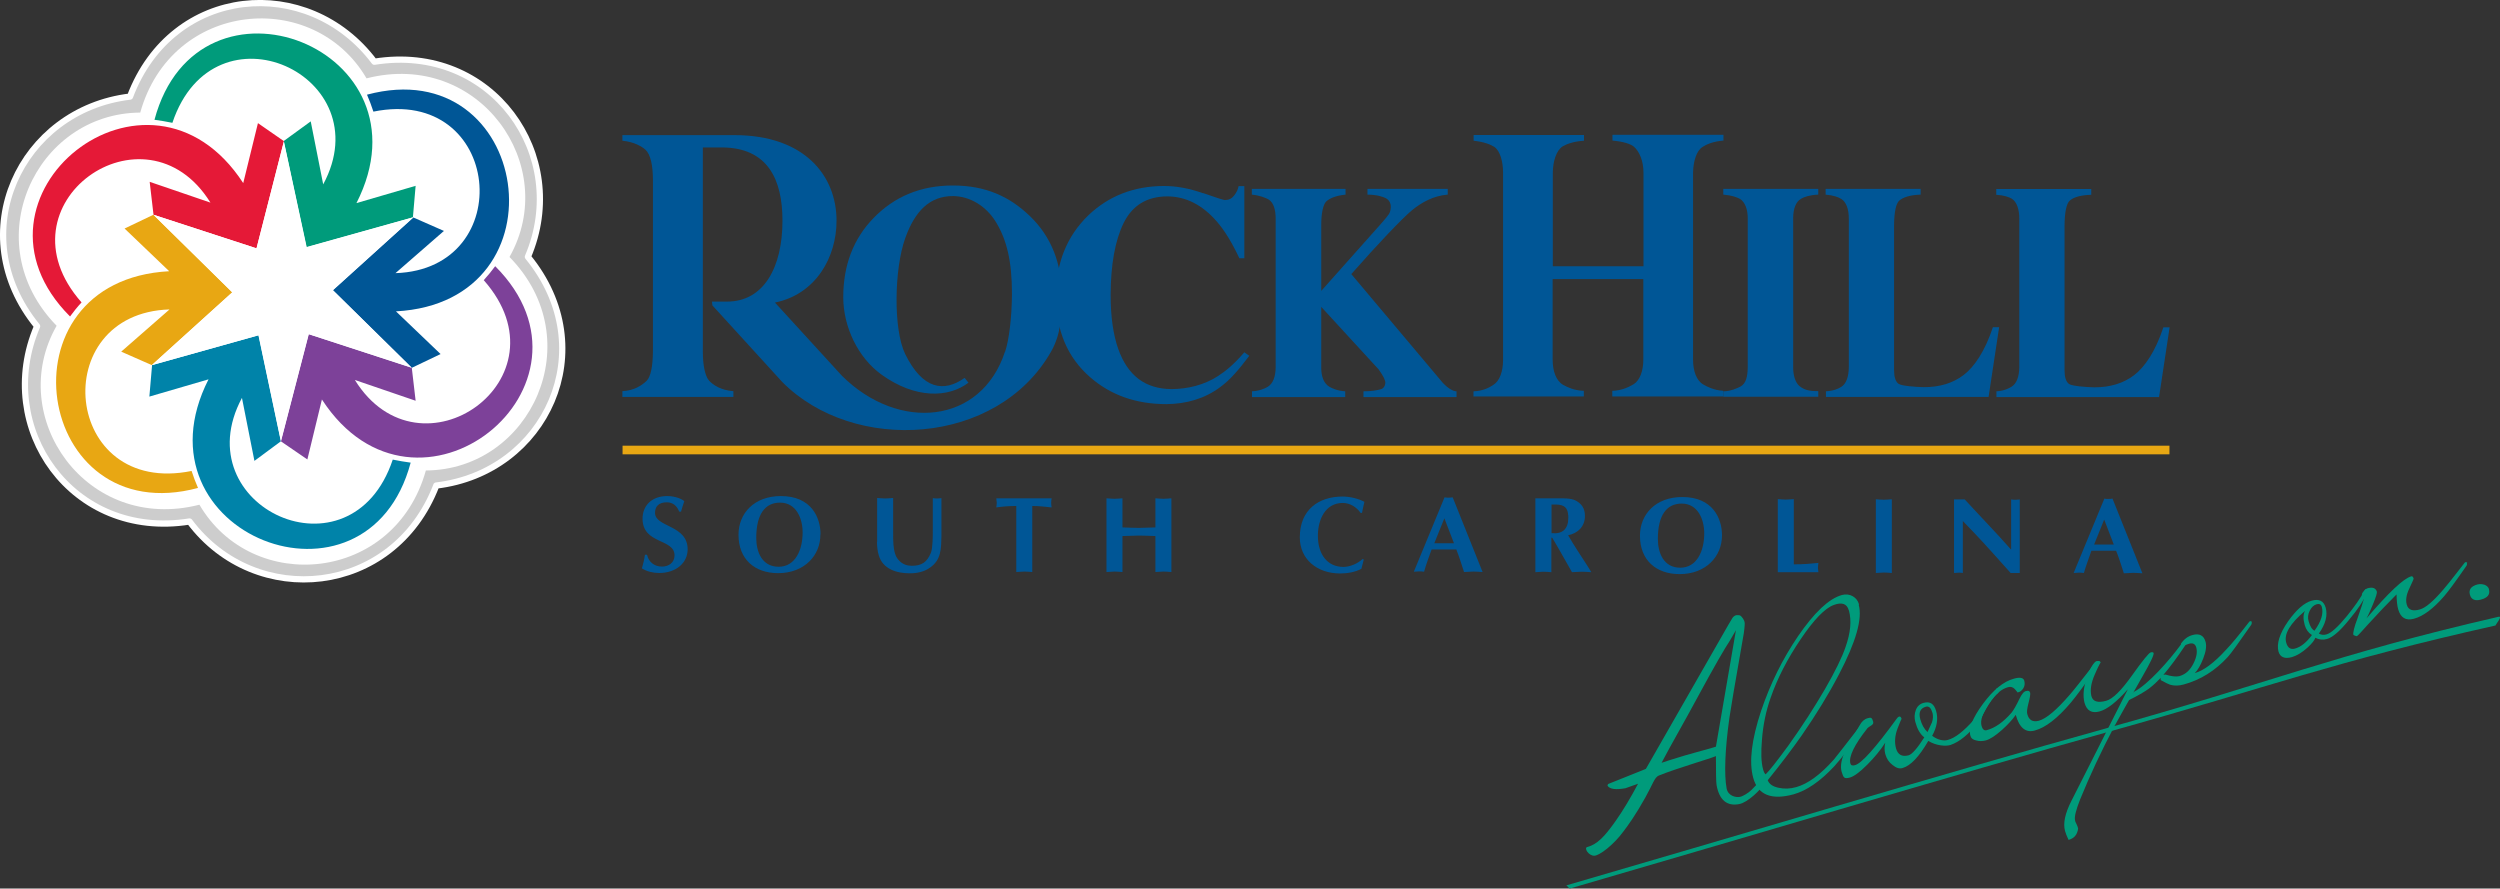 <?xml version="1.0" encoding="UTF-8"?> <svg xmlns="http://www.w3.org/2000/svg" id="b" viewBox="0 0 156.33 55.56"><rect x="0" y="0" width="156.33" height="55.56" fill="#333333" stroke="none"/><defs><style>.e,.f{fill:#009b7b;}.g{fill:#fff;}.g,.h,.i,.j,.k,.f,.l,.m,.n{fill-rule:evenodd;}.o{fill:none;stroke:#fff;stroke-linejoin:round;stroke-width:.39px;}.h{fill:#e3e3e4;}.i{fill:#cdcdcd;}.j{fill:#0083a9;}.p,.k{fill:#e8a713;}.l{fill:#e51937;}.m{fill:#005696;}.n{fill:#7d4199;}</style></defs><g id="c"><g id="d"><g><path class="m" d="M92.15,24.47c.57-.02,.98-.23,1.23-.4,.4-.25,.61-.85,.61-1.56V10.8c0-.68-.18-1.36-.54-1.61-.21-.14-.64-.32-1.3-.39v-.36h6.9v.36c-.64,.04-1.07,.2-1.33,.35-.4,.25-.61,.93-.62,1.64v5.86h5.67v-5.86c0-.7-.24-1.3-.59-1.61-.2-.18-.68-.33-1.35-.39v-.36h6.94v.36c-.64,.05-1.07,.24-1.31,.4-.38,.24-.57,.89-.59,1.59v11.71c0,.71,.21,1.31,.65,1.56,.24,.14,.66,.35,1.24,.39v.35h-6.94v-.35c.62-.02,1.05-.25,1.33-.41,.4-.25,.61-.84,.61-1.54v-5.04h-5.67v5.04c0,.71,.21,1.32,.66,1.58,.26,.14,.68,.35,1.29,.37v.35h-6.9v-.32Z"></path><path class="m" d="M107.76,24.47c.47,0,.9-.21,1.08-.3,.34-.19,.44-.61,.45-1.19V13.66c0-.56-.16-1.01-.48-1.22-.2-.11-.54-.23-1.05-.27v-.36h5.94v.36c-.52,.02-.88,.14-1.08,.26-.33,.19-.49,.64-.49,1.22v9.32c0,.54,.15,.96,.39,1.17,.32,.26,.65,.32,1.18,.32v.35h-5.94v-.35h0Z"></path><path class="m" d="M114.16,24.47c.45-.02,.79-.15,.98-.28,.32-.2,.46-.64,.47-1.22V13.66c0-.56-.15-1.02-.47-1.22-.17-.11-.5-.23-.98-.27v-.36h5.94v.36c-.66,.02-1.1,.17-1.33,.37-.22,.19-.32,.75-.33,1.52v9.09c0,.42,.09,.71,.28,.85,.19,.13,1.03,.2,1.59,.21,.98,0,1.81-.25,2.48-.76s1.34-1.5,1.83-2.99h.39l-.66,4.36h-10.17v-.35h-.02Z"></path><path class="m" d="M75.22,12.07c.82,.29,1.27,.43,1.37,.44,.25,0,.43-.09,.58-.28s.25-.39,.28-.59h.36v4.51h-.31c-.46-.98-.93-1.75-1.42-2.31-.9-1.03-1.92-1.55-3.07-1.56-1.29,0-2.2,.56-2.75,1.67-.54,1.11-.8,2.6-.81,4.48,0,1.37,.16,2.5,.48,3.4,.59,1.66,1.69,2.49,3.32,2.5,.99,0,2.04-.25,2.89-.8,.49-.32,.97-.69,1.67-1.5l.31,.22c-.67,.88-1.18,1.49-1.81,1.95-.97,.73-2.13,1.06-3.37,1.07-1.9,0-3.49-.56-4.78-1.69-1.42-1.24-2.12-2.92-2.13-5.04,0-2.09,.68-3.78,2.04-5.09,1.28-1.21,2.84-1.81,4.7-1.82,.8,0,1.61,.15,2.44,.45"></path><path class="m" d="M78.27,24.47c.47-.02,.79-.16,1-.28,.33-.2,.49-.62,.5-1.2V13.67c0-.56-.13-.99-.43-1.19-.19-.11-.56-.26-1.06-.31v-.36h5.86v.36c-.59,.06-.98,.22-1.2,.42-.2,.19-.32,.73-.32,1.48v4.12l3.73-4.19c.25-.28,.41-.48,.5-.61,.08-.12,.11-.27,.12-.45,0-.25-.11-.43-.3-.54-.18-.1-.6-.23-1.16-.23v-.36h5.02v.36c-.9,.07-1.64,.49-2.24,.98-.58,.48-2.14,2.11-3.79,3.99l5.73,6.81c.27,.29,.61,.52,.85,.52v.36h-5.82v-.36c.52,0,.88-.07,1.08-.13,.18-.04,.28-.22,.29-.4,0-.08-.03-.18-.09-.31s-.17-.3-.33-.53l-3.59-3.91v3.8c0,.56,.16,.98,.5,1.19,.19,.11,.52,.26,1,.29v.36h-5.83v-.36h-.02Z"></path><path class="m" d="M62.85,22c.25-.76,.42-2.13,.43-3.63,0-2.05-.33-3.38-1-4.48-.62-1.02-1.64-1.62-2.69-1.63-1.45,0-2.38,.93-2.99,2.65-.68,1.91-.75,5.67,0,7.22,1.1,2.25,2.44,2.41,3.72,1.5l.24,.3c-1.26,.96-3.33,1.01-5.43-.5-1.49-1.07-2.39-2.99-2.4-4.83,0-2.01,.63-3.67,1.9-4.97,1.28-1.32,2.92-2.03,4.95-2.03s3.54,.67,4.84,1.93c1.32,1.28,1.97,2.93,1.98,4.97,0,1.31-.07,2.42-.67,3.48-3.36,5.92-12.35,6.41-16.81,1.91l-4.37-4.79-.03-.24h.91c2.35,.02,3.5-2.17,3.5-5.06,0-2.55-.9-4.57-3.79-4.58h-1.19v12.75c0,.85,.13,1.52,.38,1.82,.25,.28,.76,.62,1.53,.67v.36h-6.94v-.36c.73-.03,1.23-.37,1.51-.64,.27-.26,.39-.94,.4-1.85V11.28c0-.93-.15-1.63-.47-1.92-.21-.19-.7-.49-1.44-.56v-.35h7.01c4.38,0,6.38,2.54,6.38,5.35,0,2.3-1.3,4.6-3.85,5.12l4.19,4.58c3.56,3.53,8.71,3.02,10.19-1.5"></path><path class="m" d="M124.83,24.47c.45-.02,.77-.17,.96-.29,.32-.2,.47-.63,.48-1.2V13.66c0-.56-.15-1.03-.46-1.23-.18-.11-.5-.22-.98-.25v-.36h5.94v.36c-.66,.02-1.1,.15-1.34,.36-.22,.19-.32,.76-.33,1.53v9.09c0,.42,.09,.71,.28,.85,.19,.13,1.03,.2,1.59,.21,.98,0,1.81-.25,2.48-.76s1.34-1.5,1.83-2.99h.39l-.66,4.36h-10.17v-.35h0Z"></path><path class="h" d="M27.28,30.37c-2.67,6.93-11.3,7.76-15.43,2.24-7.35,1.18-12.25-5.86-9.53-12.21C-2.4,14.62,1.27,6.86,8.13,6.04,10.77-.95,19.26-1.67,23.41,3.86c7.36-1.18,12.31,5.86,9.6,12.2,4.73,5.78,1.14,13.48-5.72,14.3"></path><path class="i" d="M27.28,30.37c-2.67,6.93-11.3,7.76-15.43,2.24-7.35,1.18-12.25-5.86-9.53-12.21C-2.4,14.62,1.27,6.86,8.13,6.04,10.77-.95,19.26-1.67,23.41,3.86c7.36-1.18,12.31,5.86,9.6,12.2,4.73,5.78,1.14,13.48-5.72,14.3"></path><path class="o" d="M27.28,30.37c-2.67,6.93-11.3,7.76-15.43,2.24-7.35,1.18-12.25-5.86-9.53-12.21C-2.4,14.62,1.27,6.86,8.13,6.04,10.77-.95,19.26-1.67,23.41,3.86c7.36-1.18,12.31,5.86,9.6,12.2,4.73,5.78,1.14,13.48-5.72,14.3h-.01Z"></path><path class="g" d="M12.47,31.56c3.31,5.66,12.2,4.88,14.16-2.14,6.56-.04,10.33-8.14,5.23-13.35,3.22-5.7-1.89-12.97-8.94-11.17C19.61-.76,10.73,.02,8.77,7.04c-6.56,.04-10.32,8.12-5.23,13.33-3.24,5.7,1.87,13,8.93,11.19"></path><path class="f" d="M9.66,7.49c2.73-10.22,17.56-4.47,12.63,5.21l3.7-1.08-.17,1.97-6.66,1.86-1.42-6.63,1.69-1.23,.78,3.94C23.87,4.73,13.39-.12,10.78,7.68c-.32-.07-.82-.15-1.12-.19"></path><path class="j" d="M25.68,28.93c-2.73,10.22-17.56,4.47-12.64-5.21l-3.7,1.08,.17-1.97,6.66-1.87,1.4,6.63-1.66,1.23-.78-3.94c-3.65,6.81,6.83,11.66,9.43,3.86,.32,.07,.82,.15,1.12,.19"></path><path class="l" d="M4.38,19.79C-3.1,12.31,9.29,2.35,15.21,11.45l.92-3.75,1.63,1.13-1.72,6.7-6.44-2.1-.24-2.06,3.8,1.3c-4.08-6.57-13.51,.08-8.06,6.24-.23,.24-.55,.64-.72,.88"></path><path class="n" d="M30.96,16.64c7.49,7.48-4.91,17.44-10.83,8.34l-.91,3.75-1.65-1.13,1.74-6.7,6.44,2.1,.24,2.06-3.8-1.3c4.08,6.57,13.51-.08,8.06-6.24,.22-.24,.54-.63,.72-.88"></path><path class="k" d="M12.39,30.51c-10.22,2.75-12.65-12.97-1.81-13.55l-2.79-2.67,1.8-.86,4.93,4.85-5.03,4.55-1.91-.84,3.02-2.64c-7.72,.24-6.68,11.74,1.38,10.1,.1,.32,.28,.79,.4,1.06"></path><path class="m" d="M22.95,5.92c10.22-2.74,12.65,12.97,1.81,13.55l2.79,2.67-1.8,.86-4.93-4.85,5.03-4.55,1.91,.84-3.03,2.64c7.72-.25,6.68-11.74-1.38-10.1-.1-.32-.28-.79-.4-1.06"></path><polygon class="g" points="17.75 8.83 16.04 15.53 9.6 13.43 14.53 18.28 9.5 22.83 16.16 20.97 17.56 27.59 19.3 20.89 25.74 22.99 20.81 18.14 25.84 13.59 19.18 15.46 17.75 8.83"></polygon><path class="m" d="M42.58,32.01c.07-.23,.13-.45,.21-.67-.15-.14-.58-.32-1.06-.32-1.02,0-1.55,.64-1.55,1.41,0,1.62,2,1.23,2,2.3,0,.46-.37,.7-.79,.7-.46,0-.83-.28-.93-.74h-.13c-.04,.29-.11,.57-.19,.85,.31,.2,.71,.29,1.08,.29,1.04,0,1.78-.62,1.78-1.48,0-1.54-2.04-1.37-2.04-2.28,0-.38,.21-.66,.74-.66,.38,0,.64,.23,.77,.58h.1v.02Zm8.73,1.4c0-1.04-.57-2.39-2.48-2.39-1.67,0-2.65,1.08-2.65,2.42,0,1.52,1,2.4,2.48,2.4,1.64,0,2.65-1.11,2.64-2.42m-2.52-1.99c1.01,0,1.41,.99,1.41,1.86,0,1.11-.46,2.15-1.5,2.15s-1.4-.93-1.4-1.8c0-1.5,.56-2.21,1.49-2.21m6.06,2.46c0,.27,.03,.56,.11,.83,.25,.87,1.13,1.13,1.94,1.13,.44,0,.91-.09,1.27-.36,.7-.48,.69-1.18,.71-1.95v-2.39c-.09,.01-.18,.02-.27,.02s-.18,0-.27-.02v2.03c0,.33,0,1.09-.12,1.39-.24,.58-.57,.81-1.19,.81-.3,0-.55-.09-.76-.29-.24-.24-.3-.44-.36-.77-.06-.35-.05-.9-.05-1.27v-1.91c-.17,.01-.34,.03-.5,.03s-.34-.02-.5-.03v2.74h-.01Zm9.72-2.25c.41,0,.81,.05,1.2,.09-.01-.09-.03-.19-.03-.29,0-.09,.02-.19,.03-.28h-3.46c0,.09,.03,.19,.03,.28,0,.1-.02,.19-.03,.29,.35-.05,.77-.09,1.25-.09v4.13c.17,0,.34-.03,.5-.03s.33,.02,.5,.03v-4.13h.01Zm4.63,4.13c.17,0,.34-.03,.5-.03s.34,.02,.5,.03v-2.25c.34,0,.68-.03,1.03-.03s.68,.02,1.03,.03v2.25c.17,0,.34-.03,.5-.03s.33,.02,.5,.03v-4.61c-.17,.01-.33,.03-.5,.03s-.34-.02-.5-.03v1.82c-.34,0-.69,.03-1.03,.03s-.68-.02-1.03-.03v-1.82c-.17,.01-.34,.03-.5,.03s-.34-.02-.5-.03v4.61Zm16.02-.82c-.3,.29-.79,.5-1.2,.5-1.03,0-1.6-.81-1.6-1.95,0-.99,.45-2.05,1.56-2.05,.44,0,.86,.26,1.11,.62h.09c.05-.24,.09-.46,.15-.69-.39-.21-.93-.33-1.37-.33-1.46,0-2.67,.8-2.67,2.55,0,1.38,1.09,2.26,2.52,2.26,.45,0,.93-.08,1.33-.29l.15-.58-.09-.04h.02Zm5.86-.58c.18,.45,.32,.91,.48,1.4,.19,0,.38-.03,.58-.03s.38,.02,.58,.03l-1.87-4.67c-.09,.01-.17,.02-.25,.02s-.17,0-.26-.02l-1.92,4.65c.11,0,.22-.02,.32-.02s.21,0,.32,.02c.13-.46,.29-.88,.47-1.39h1.55Zm-1.38-.4l.63-1.56,.6,1.56s-1.23,0-1.23,0Zm6.32,1.81c.17,0,.34-.03,.5-.03s.34,.02,.5,.03v-2.16h.05c.15,.26,.34,.56,.44,.75l.8,1.41c.2,0,.4-.03,.6-.03s.41,.02,.61,.03l-.26-.42c-.4-.62-.82-1.24-1.19-1.89,.62-.13,1.05-.55,1.05-1.21,0-.46-.2-.76-.58-.96-.28-.15-.77-.14-1.09-.14h-1.43v4.61h0Zm1.01-4.23c.41,0,.91-.05,1.02,.5,.03,.14,.03,.24,.03,.33,0,.69-.35,1.03-1.05,.96v-1.8h0Zm10.66,1.92c0-1.04-.57-2.39-2.48-2.39-1.67,0-2.65,1.08-2.65,2.42,0,1.52,1,2.4,2.48,2.4,1.65,0,2.65-1.11,2.65-2.42m-2.52-1.99c1.01,0,1.41,.99,1.41,1.86,0,1.11-.46,2.15-1.5,2.15s-1.4-.93-1.4-1.8c0-1.5,.56-2.21,1.49-2.21m7.01-.28c-.17,.01-.33,.03-.5,.03s-.34-.02-.5-.03v4.57h2.54c-.01-.09-.03-.19-.03-.29s.02-.19,.03-.29c-.46,.05-.95,.09-1.54,.09v-4.09h0Zm5.13,4.62c.17,0,.34-.03,.5-.03s.34,.02,.5,.03v-4.61c-.17,.01-.34,.03-.5,.03s-.34-.02-.5-.03v4.61Zm4.9,0c.09,0,.18-.02,.27-.02s.18,0,.27,.02v-3.25l.73,.76c.76,.8,1.48,1.62,2.26,2.49h.57v-4.6c-.09,.01-.18,.02-.27,.02s-.18,0-.27-.02v3.14c-.95-1.08-1.95-2.1-2.9-3.14h-.67v4.59h0Zm10.13-1.38c.18,.45,.32,.91,.48,1.4,.19,0,.38-.03,.58-.03s.38,.02,.58,.03l-1.87-4.67c-.09,.01-.17,.02-.26,.02s-.17,0-.25-.02l-1.92,4.65c.11,0,.21-.02,.32-.02s.21,0,.32,.02c.13-.46,.3-.88,.47-1.39h1.55Zm-1.38-.4l.63-1.56,.6,1.56h-1.23Z"></path><path class="e" d="M116.23,37.82c.24,.87-.17,2.31-1.23,4.34-.65,1.25-1.43,2.52-2.33,3.82-.58,.83-1.29,1.77-2.13,2.81,.09,.24,.31,.39,.67,.47s.73,.07,1.11-.04c.72-.2,1.51-.77,2.36-1.73,.08-.09,.61-.77,1.6-2.05,.03-.03,.06-.05,.1-.04,.05,0,.08,.02,.09,.06,.02,.07,.01,.13-.02,.18-.7,1.01-1.29,1.77-1.76,2.29-.88,.94-1.72,1.51-2.53,1.74-1.39,.38-2.24,.04-2.53-1.04-.27-.99-.1-2.38,.5-4.19,.57-1.68,1.33-3.22,2.3-4.65,1.02-1.49,1.93-2.35,2.74-2.58,.25-.07,.48-.04,.68,.07s.34,.29,.4,.52m-.64,.37c-.11-.42-.43-.53-.94-.34-.55,.2-1.24,.91-2.07,2.14s-1.46,2.45-1.88,3.67c-.29,.82-.47,1.69-.54,2.61-.07,.81-.05,1.43,.07,1.86,.04,.15,.09,.26,.16,.31,.24-.23,.71-.83,1.42-1.8,.86-1.2,1.62-2.38,2.29-3.53,.64-1.11,1.07-1.99,1.29-2.64,.31-.88,.38-1.63,.21-2.27"></path><path class="e" d="M124.96,43.14c.02,.07,.04,.15-.02,.2-.54,.43-1.07,1.63-1.15,1.73-.72,.9-1.27,1.32-1.81,1.51-.29,.1-.9,.06-1.4-.25-.57,.99-1.11,1.56-1.62,1.7-.18,.05-.38,0-.61-.19-.23-.17-.38-.4-.46-.69-.06-.23-.06-.47,0-.71-.3,.47-.68,.93-1.14,1.39s-.82,.72-1.07,.79c-.18,.05-.29,.05-.35,0-.06-.04-.11-.16-.17-.36-.1-.37-.01-.83,.26-1.38,.29-.5,.57-1.01,.86-1.51,.13-.25,.3-.4,.51-.46,.21-.06,.27-.04,.34,.21,.02,.07,.02,.16-.11,.24s-.21,.14-.24,.17c-.83,1.05-1.19,1.79-1.07,2.22,.03,.11,.12,.14,.28,.1,.42-.11,1.29-1.09,2.63-2.93,.04-.06,.09-.1,.13-.11,.08-.02,.13,.03,.16,.15,0-.03-.09,.17-.26,.61-.16,.44-.19,.85-.09,1.22,.11,.41,.38,.55,.79,.44,.21-.06,.54-.43,.98-1.12-.26-.2-.44-.52-.56-.96-.07-.26-.06-.51,.03-.75s.26-.39,.49-.45c.4-.11,.65,.06,.78,.51,.14,.49,.05,1.01-.25,1.55,.37,.28,.74,.33,.98,.26,.46-.13,.96-.51,1.64-1.27,.63-.7,.92-1.25,1.35-1.82,.03-.03,.03-.14,.08-.13,.05,0,.08,.02,.09,.06m-4.13,1.45c-.08-.3-.22-.42-.4-.37-.35,.1-.47,.36-.35,.79,.09,.33,.24,.6,.45,.8,.17-.37,.26-.57,.28-.61,.07-.21,.08-.41,.03-.61"></path><path class="e" d="M131.24,41.42c.02,.07,0,.12-.02,.18-.82,1.16-1.39,1.94-1.73,2.34-.83,.98-1.58,1.56-2.25,1.74-.57,.16-.97-.17-1.19-.98-.2,.29-.49,.61-.87,.95-.41,.36-.74,.58-1.01,.65-.2,.05-.4,.06-.6,0-.2-.04-.32-.14-.36-.3-.12-.45,.14-1.11,.79-1.99s1.29-1.4,1.93-1.57c.38-.11,.6-.06,.65,.12,.05,.19,.03,.35-.07,.5-.1,.14-.21,.22-.35,.24,0,0-.04-.07-.16-.2s-.26-.18-.43-.13c-.42,.11-.82,.46-1.21,1.04s-.54,1.04-.45,1.38c.06,.22,.17,.31,.32,.27,.53-.14,1.05-.51,1.56-1.1,.12-.15,.29-.44,.49-.86,.15-.31,.29-.48,.43-.49,.13-.04,.21,0,.24,.11,.02,.08-.01,.29-.1,.63-.09,.35-.12,.58-.08,.7,.1,.38,.34,.52,.72,.42,.47-.13,1.11-.67,1.93-1.62,.21-.23,.75-.92,1.63-2.05,.03-.03,.06-.05,.09-.04,.05,0,.08,.02,.09,.06"></path><path class="e" d="M134.67,40.83c.03,.12-.19,.59-.67,1.42-.89,1.57-1.48,2.61-1.77,3.14-.83,1.57-1.55,3.11-2.16,4.61-.26,.66-.37,1.1-.31,1.31,0,.05,.05,.14,.1,.25s.08,.19,.09,.25c-.05,.38-.25,.62-.6,.71-.11-.23-.18-.42-.22-.56-.13-.47,0-1.1,.4-1.88l3.53-6.98c-.7,.79-1.29,1.26-1.78,1.39-.48,.13-.79-.05-.93-.54-.11-.42-.07-.93,.13-1.54,.18-.53,.37-.88,.56-1.04,.18-.07,.29-.05,.32,.07,0-.04-.14,.2-.37,.74-.24,.54-.3,.99-.21,1.35,.09,.34,.4,.44,.93,.29,.4-.11,.93-.63,1.6-1.57,.67-.94,1.06-1.42,1.17-1.45,.11-.03,.17-.02,.19,.04"></path><path class="e" d="M140.8,38.9c.02,.06,0,.11-.02,.16-.8,1.15-1.29,1.83-1.48,2.03-.78,.85-1.69,1.42-2.74,1.71-.32,.09-.6,.09-.85,.02-.09-.03-.29-.12-.59-.29-.02-.06-.02-.11,0-.15-.26,.27-.41,.42-.73,.67-.51,.39-2.21,1.25-1.24,.54,.06-.04,.17-.27,.29-.33,.88-.45,2.21-1.96,2.94-2.96v-.05c.19-.28,.43-.46,.72-.54,.43-.12,.71,.02,.82,.43,.07,.26,.02,.61-.15,1.04-.17,.44-.35,.74-.53,.91,.55-.15,1.2-.63,1.95-1.45,.33-.34,.82-.93,1.46-1.76,.02-.03,.05-.04,.08-.04,.04,0,.07,.02,.08,.06m-3.47,1.6c-.06-.23-.21-.31-.44-.25-.12,.03-.2,.07-.25,.1-.51,.77-.97,1.38-1.37,1.85,.05,0,.09-.02,.12-.02,.39,.12,.69,.15,.88,.1,.39-.11,.68-.38,.89-.81,.19-.38,.24-.7,.17-.97"></path><path class="e" d="M148.01,36.92c.02,.07,0,.13,0,.17-.22,.49-.59,1.04-1.12,1.67-.57,.71-1.04,1.11-1.39,1.2-.25,.07-.49,.04-.72-.08-.04,.15-.2,.35-.48,.61-.34,.31-.67,.51-.98,.6-.46,.13-.74,0-.84-.34-.13-.49,.06-1.12,.6-1.9,.52-.73,1.01-1.16,1.48-1.29,.46-.13,.75,.02,.87,.44,.13,.48,0,1.02-.43,1.62,.15,.08,.31,.1,.48,.05,.29-.08,.71-.46,1.27-1.14,.48-.59,.86-1.13,1.13-1.64,0-.03,.04-.05,.08-.04,.04,0,.07,.02,.08,.06m-3.47,2.8c-.22-.14-.37-.34-.45-.62-.11-.39-.1-.69,.02-.89-.93,.78-1.33,1.44-1.18,1.98,.09,.33,.27,.45,.54,.38,.38-.1,.73-.39,1.07-.85m.62-1.75c-.04-.16-.15-.22-.31-.18-.19,.05-.34,.19-.45,.41s-.13,.44-.07,.65c.09,.32,.21,.52,.37,.6,.42-.58,.57-1.07,.46-1.48"></path><path class="e" d="M154.26,35.21c.02,.06,0,.11-.02,.16-.67,.97-1.14,1.61-1.41,1.92-.67,.77-1.29,1.24-1.88,1.4-.51,.14-.84-.06-.99-.6-.06-.21-.09-.52-.1-.92-.57,.57-1.16,1.19-1.77,1.86-.43,.49-.67,.74-.71,.75-.02,0-.06,0-.12-.03-.06-.02-.1-.04-.1-.06-.03-.12,.05-.47,.26-1.03,.23-.65,.36-1.05,.39-1.19-.05-.06-.08-.13-.11-.22-.02-.08,0-.17,.11-.28,.09-.11,.18-.17,.26-.19,.31-.08,.49,0,.56,.22,.02,.08-.06,.34-.25,.8-.17,.41-.3,.7-.4,.87,1.39-1.62,2.32-2.5,2.8-2.63,.07-.02,.12,.03,.15,.15,0,.02-.09,.22-.27,.61-.19,.39-.24,.73-.16,1.01,.09,.33,.36,.43,.82,.3,.36-.1,.85-.52,1.48-1.26,.13-.14,.57-.69,1.32-1.66,.02-.03,.05-.04,.08-.04,.04,0,.07,.02,.08,.06"></path><path class="e" d="M155.64,36.86c.08,.31-.08,.52-.49,.63-.38,.11-.62,0-.7-.3-.09-.32,.07-.53,.46-.64,.16-.04,.31-.03,.46,.02,.15,.06,.24,.15,.28,.29"></path><path class="e" d="M98.17,55.56c9.41-2.73,24.35-7.2,33.79-9.83,10.07-2.81,13.89-4.33,24.1-6.62-.06,0,.49-.62,.17-.54-10.19,2.34-14.44,4.18-24.51,6.97-9.44,2.62-24.38,7.1-33.79,9.83,.06-.02,.18,.21,.25,.19"></path><path class="e" d="M99.25,52.97c.62-.17,1.07-.63,1.77-1.62,.47-.66,.99-1.54,1.41-2.34l-.79,.28c-.6,.11-.98,.06-1.12-.16l.03-.1,2.37-.95,5.17-9.03c.15-.25,.23-.39,.25-.42,.1-.12,.19-.19,.38-.16,.07,0,.13,0,.28,.22,.13,.21,.11,.28,.08,.61-.01,.17-.03,.27-.17,1.07-.43,2.44-.68,3.93-.76,4.47-.29,2.04-.34,3.62-.18,4.47,.09,.46,.57,.57,.83,.52,.18-.03,.54-.25,.72-.43,.18-.19,.56-.58,.58-.59,.11-.02,.3-.2,.33-.08l-.03,.19c-.32,.5-1.12,1.26-1.64,1.36-.77,.15-1.25-.25-1.42-1.19-.03-.18-.04-.8-.04-1.81-.36,.16-2.48,.77-3.58,1.22-.26,.11-.37,.54-.84,1.38-.6,1.08-1.08,1.74-1.37,2.12-.59,.81-1.49,1.51-1.82,1.51-.36,0-.66-.49-.43-.55m9.28-13.53l-.38,.65c-.3,.45-.92,1.51-2.1,3.69-.7,1.31-1.47,2.62-2.16,3.93,.09-.03,.71-.24,1.46-.46,.5-.15,.99-.27,1.4-.39,.36-.1,.54-.16,.54-.16l1.25-7.27h-.01Z"></path><rect class="p" x="38.93" y="27.87" width="96.73" height=".54"></rect></g></g></g></svg> 
